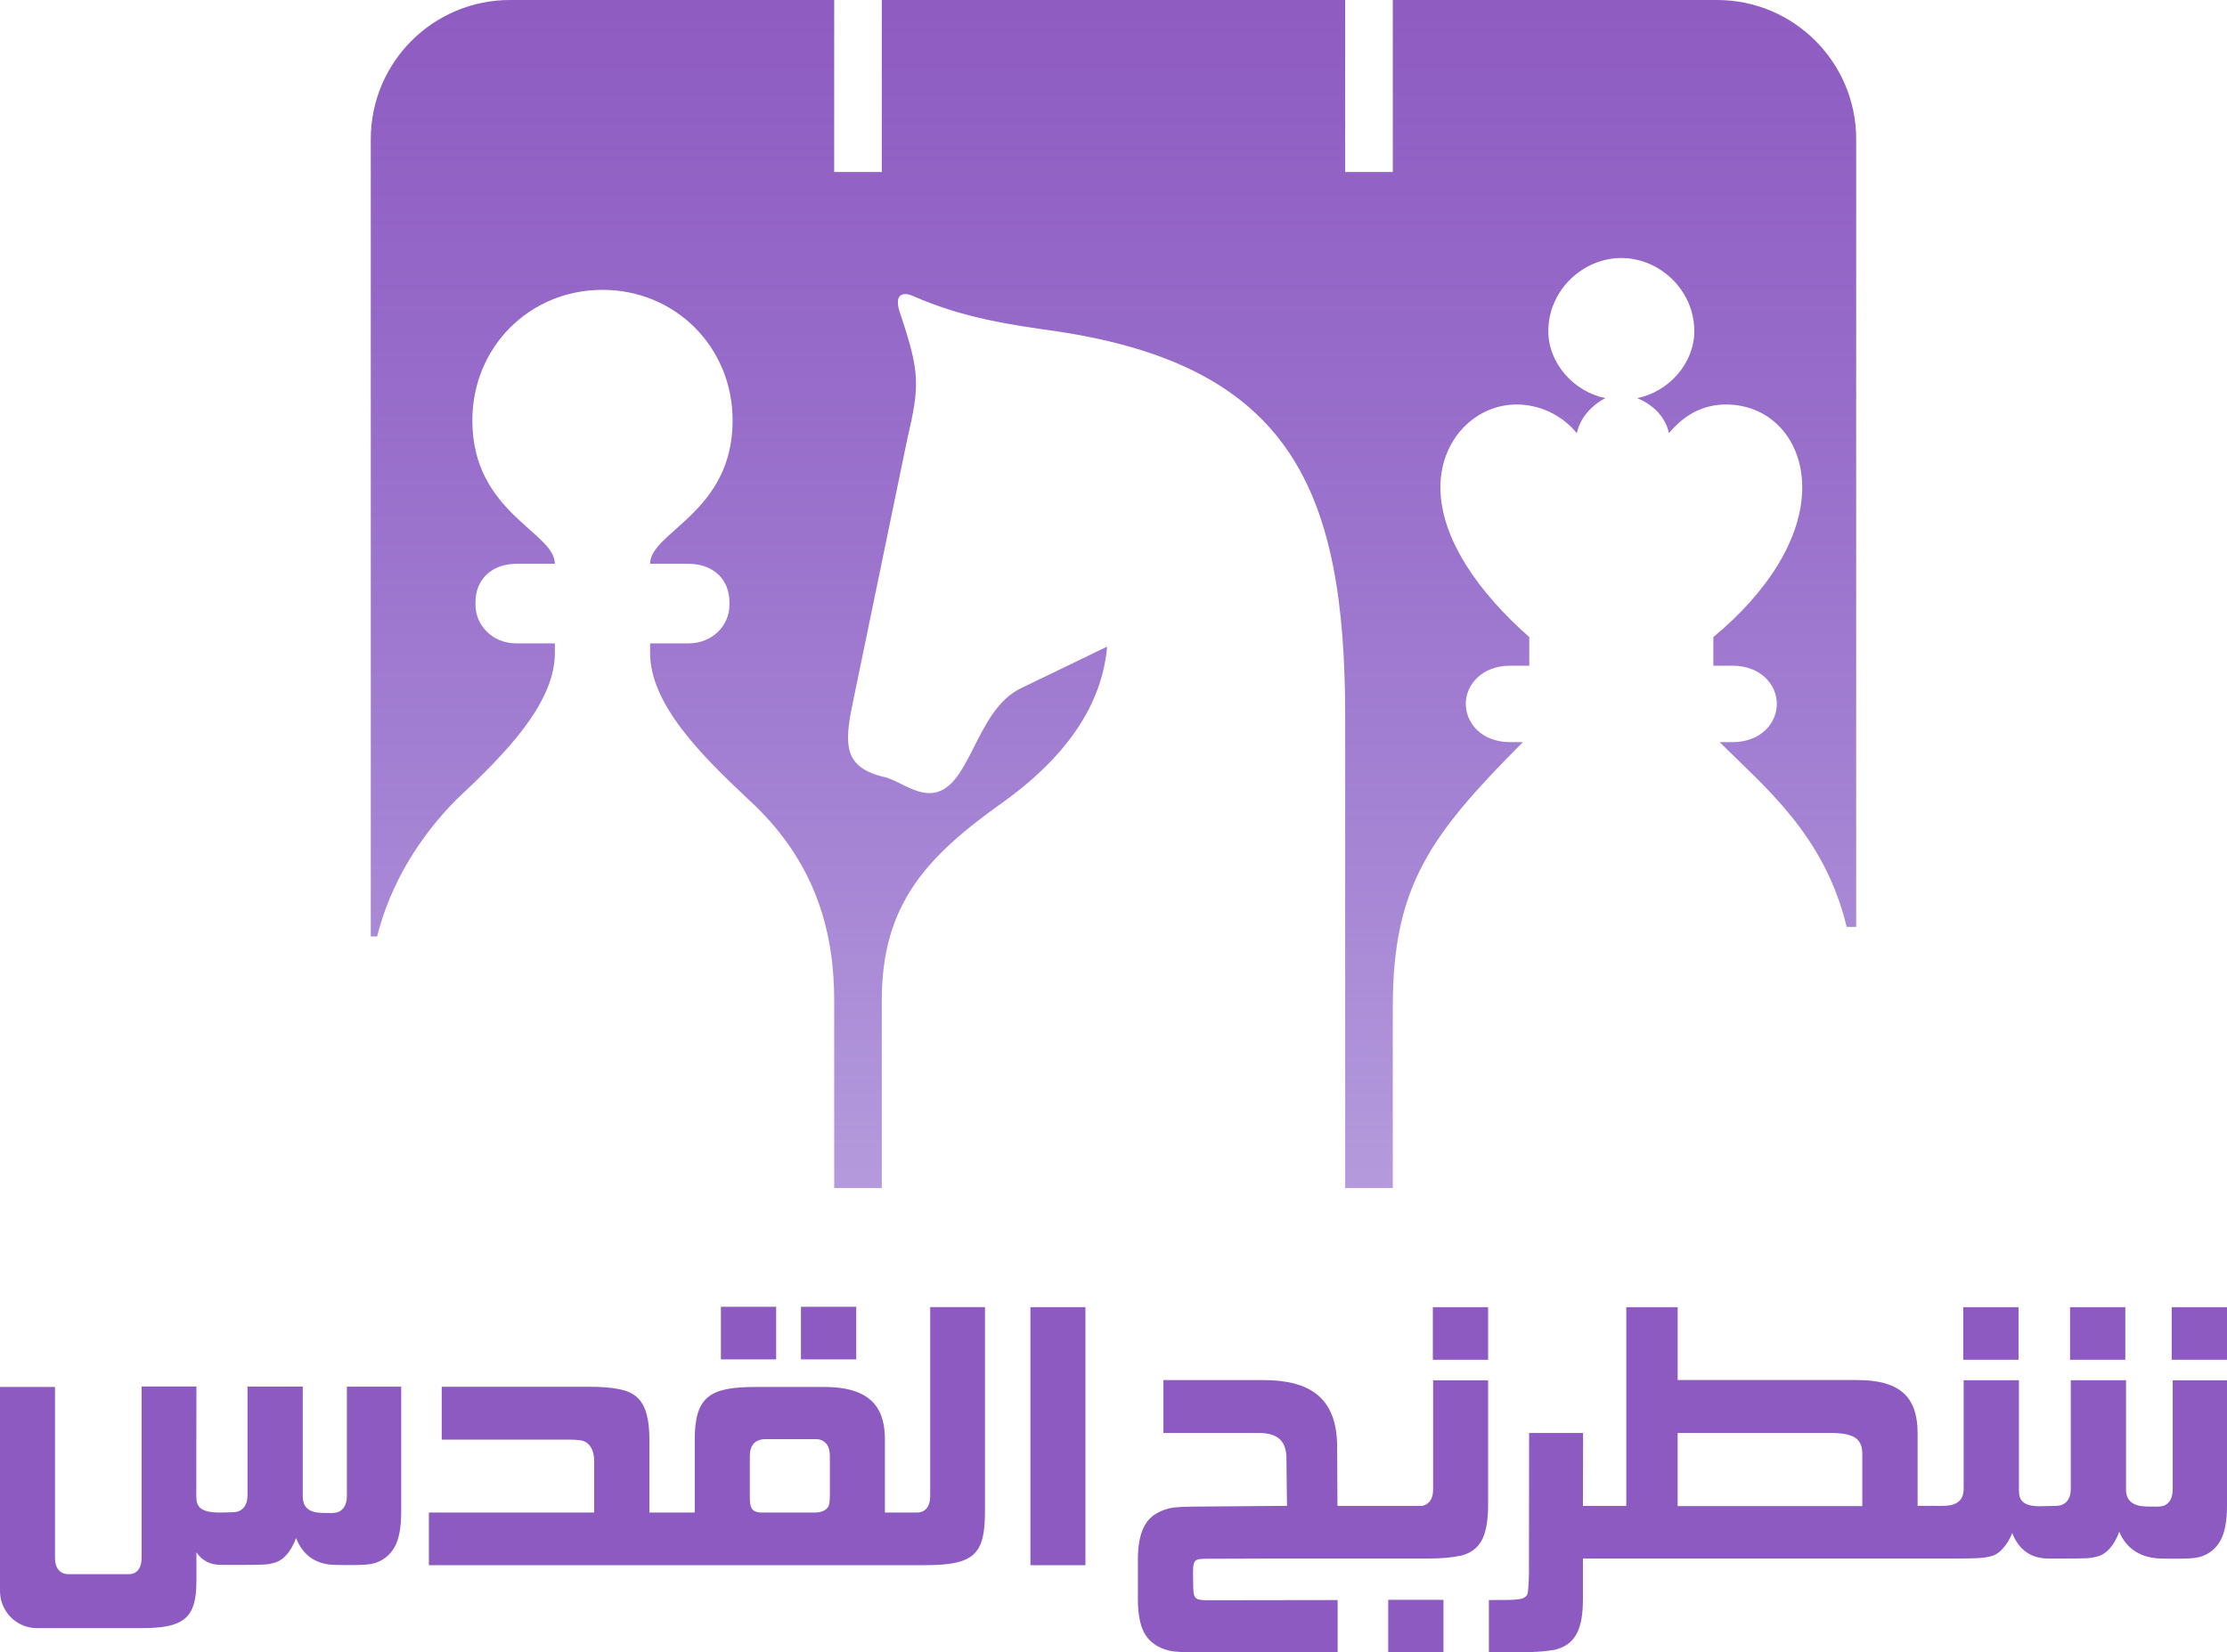 <svg width="128" height="95" viewBox="0 0 128 95" fill="none" xmlns="http://www.w3.org/2000/svg">
<path d="M53.462 86.009C53.462 86.39 53.358 86.661 53.148 86.822C53.026 86.917 52.869 86.959 52.714 86.959H52.154H51.968H50.861V82.78C50.861 81.253 50.352 79.74 47.391 79.74H43.401C40.794 79.74 39.931 80.295 39.931 82.78V86.959H38.691H38.678H37.325V82.767C37.325 81.839 37.188 81.149 36.918 80.698C36.646 80.248 36.192 79.968 35.551 79.861C35.347 79.817 35.103 79.783 34.818 79.761C34.533 79.739 34.218 79.728 33.871 79.728H25.39V82.767H32.764C32.977 82.767 33.162 82.778 33.317 82.8C33.472 82.822 33.596 82.861 33.683 82.914C33.995 83.128 34.15 83.489 34.15 83.998V86.957H24.651V89.984H38.695H39.121H51.97H52.156H53.157C55.981 89.984 56.613 89.38 56.613 86.904V75.148H53.464V86.009H53.462ZM47.697 86.036C47.697 86.304 47.666 86.501 47.604 86.626C47.517 86.767 47.376 86.864 47.179 86.919C47.07 86.95 46.957 86.959 46.846 86.959H43.744C43.633 86.959 43.52 86.941 43.418 86.897C43.39 86.884 43.365 86.873 43.343 86.858C43.275 86.818 43.224 86.763 43.19 86.692C43.153 86.62 43.129 86.532 43.117 86.43C43.104 86.327 43.097 86.195 43.097 86.034V83.718C43.097 83.172 43.312 82.853 43.744 82.762C43.826 82.746 43.91 82.74 43.994 82.74H46.933C47.183 82.74 47.416 82.868 47.551 83.081C47.65 83.236 47.697 83.449 47.697 83.716V86.036Z" fill="#8C5AC0"/>
<path d="M62.386 75.15H59.225V89.986H62.386V75.15Z" fill="#8C5AC0"/>
<path d="M82.966 91.977H79.79V95H82.966V91.977Z" fill="#8C5AC0"/>
<path d="M85.531 75.151H82.355V78.175H85.531V75.151Z" fill="#8C5AC0"/>
<path d="M116.018 75.151H112.842V78.175H116.018V75.151Z" fill="#8C5AC0"/>
<path d="M44.611 75.129H41.435V78.153H44.611V75.129Z" fill="#8C5AC0"/>
<path d="M49.213 75.129H46.037V78.153H49.213V75.129Z" fill="#8C5AC0"/>
<path d="M122.155 75.151H118.979V78.175H122.155V75.151Z" fill="#8C5AC0"/>
<path d="M128 75.151H124.824V78.175H128V75.151Z" fill="#8C5AC0"/>
<path d="M67.177 94.892C67.381 94.936 67.626 94.965 67.91 94.98C68.195 94.993 68.52 95 68.885 95L76.882 94.989V91.99L69.339 92.001C68.585 91.978 68.585 91.878 68.578 90.869C68.552 89.693 68.563 89.629 69.299 89.616L73.221 89.603H79.274H80.078H82.063C82.811 89.603 83.433 89.55 83.931 89.442L83.916 89.455C84.504 89.312 84.92 89.014 85.164 88.558C85.409 88.102 85.531 87.424 85.531 86.522V79.356H82.37V85.624C82.37 86.151 82.169 86.468 81.769 86.575H80.078H79.274H76.873L76.853 83.172C76.853 80.295 75.211 79.343 72.606 79.343H66.869V82.383H72.34C73.493 82.383 73.934 82.896 73.941 83.839C73.951 85.132 73.962 85.915 73.974 86.575L68.885 86.615C68.52 86.615 68.195 86.622 67.91 86.635C67.626 86.648 67.381 86.677 67.177 86.723C66.874 86.803 66.612 86.915 66.391 87.058C66.168 87.201 65.984 87.391 65.836 87.627C65.69 87.864 65.581 88.149 65.51 88.484C65.439 88.82 65.402 89.215 65.402 89.669V91.945C65.402 92.856 65.546 93.537 65.834 93.987C66.124 94.44 66.571 94.74 67.177 94.892Z" fill="#8C5AC0"/>
<path d="M124.877 85.624C124.877 85.891 124.828 86.104 124.731 86.26C124.671 86.357 124.59 86.439 124.496 86.503C124.393 86.571 124.273 86.604 124.151 86.608C123.963 86.615 124.14 86.629 123.379 86.613C122.679 86.598 122.182 86.337 122.197 85.622V79.354H119.021V85.595C119.021 86.086 118.838 86.399 118.474 86.532C118.446 86.542 118.402 86.551 118.34 86.56C118.278 86.569 118.174 86.576 118.027 86.58C117.881 86.584 117.675 86.582 117.414 86.593C116.228 86.641 116.025 86.218 116.04 85.622V79.354H112.864V85.595C112.864 86.426 112.242 86.587 111.567 86.576C110.99 86.567 110.217 86.573 110.217 86.573V82.381C110.211 80.348 109.243 79.341 106.747 79.341H96.427V75.15H93.472V86.575H92.604H92.21H90.982L90.991 82.383H87.888L87.879 90.418C87.879 90.713 87.848 91.521 87.786 91.663C87.724 91.806 87.549 91.896 87.406 91.931L87.419 91.918C87.258 91.962 86.93 91.986 86.432 91.986L85.576 91.988V94.987L87.54 94.985C87.904 94.985 88.233 94.974 88.526 94.952C88.82 94.93 89.083 94.897 89.314 94.852L89.302 94.865C89.605 94.793 89.862 94.685 90.075 94.542C90.289 94.399 90.462 94.209 90.595 93.973C90.728 93.737 90.827 93.451 90.889 93.116C90.951 92.781 90.982 92.385 90.982 91.931V89.602H92.089H92.21H110.861H111.521H112.556C112.983 89.602 113.34 89.594 113.63 89.581C113.918 89.569 114.154 89.539 114.331 89.493C114.615 89.45 114.869 89.301 115.091 89.052C115.314 88.801 115.5 88.545 115.651 88.135C116.069 89.162 116.773 89.602 117.753 89.602H118.727C119.154 89.602 119.513 89.598 119.807 89.589C120.101 89.58 120.314 89.554 120.447 89.508C120.741 89.455 121.004 89.303 121.236 89.052C121.467 88.801 121.659 88.472 121.808 88.061C122.226 89.089 123.118 89.576 124.191 89.602C125.008 89.62 125.98 89.625 126.373 89.528C126.96 89.385 127.378 89.016 127.626 88.563C127.876 88.113 128 87.444 128 86.562V79.356H124.879V85.624H124.877ZM107.039 86.589H96.425V82.383H105.211C106.656 82.383 107.039 82.777 107.039 83.615V86.589Z" fill="#8C5AC0"/>
<path d="M19.938 85.99C19.938 86.258 19.888 86.47 19.791 86.626C19.733 86.719 19.657 86.8 19.565 86.862C19.463 86.932 19.343 86.97 19.219 86.974C19.016 86.981 19.284 86.996 18.511 86.979C17.81 86.965 17.389 86.703 17.402 85.989V79.72H14.226V85.961C14.226 86.452 14.043 86.765 13.678 86.899C13.651 86.908 13.607 86.917 13.545 86.926C13.483 86.935 13.379 86.943 13.231 86.946C13.085 86.95 12.879 86.959 12.618 86.959C11.529 86.959 11.283 86.617 11.283 86.051L11.289 79.713H8.138V89.55C8.138 89.973 8.018 90.259 7.775 90.407C7.667 90.473 7.54 90.501 7.414 90.501H3.926C3.791 90.501 3.656 90.471 3.541 90.404C3.287 90.252 3.161 89.968 3.161 89.55V79.74H0V91.471C0 92.649 0.95 93.603 2.123 93.603H8.136C10.488 93.603 11.289 93.092 11.289 90.933V89.988V89.25C11.63 89.728 12.066 89.968 12.733 89.968H13.934C14.361 89.968 14.72 89.964 15.014 89.955C15.307 89.946 15.521 89.918 15.654 89.874C15.948 89.821 16.21 89.669 16.44 89.418C16.672 89.168 16.864 88.838 17.015 88.428C17.433 89.455 18.177 89.942 19.25 89.968C20.067 89.986 21.039 89.992 21.431 89.895C22.019 89.752 22.437 89.382 22.685 88.93C22.935 88.479 23.059 87.811 23.059 86.928V79.722H19.938V85.99Z" fill="#8C5AC0"/>
<path d="M47.946 57.5C47.946 53.838 47.033 49.626 43.02 45.964C40.284 43.4 37.365 40.47 37.365 37.54V36.991H39.554C41.013 36.991 41.925 35.892 41.925 34.793V34.61C41.925 33.328 41.013 32.413 39.554 32.413H37.365C37.365 30.581 42.108 29.483 42.108 24.172C42.108 19.96 38.824 16.664 34.628 16.664C30.433 16.664 27.149 19.96 27.149 24.172C27.149 29.483 31.892 30.581 31.892 32.413H29.703C28.243 32.413 27.331 33.328 27.331 34.61V34.793C27.331 35.892 28.243 36.991 29.703 36.991H31.892V37.54C31.892 40.47 28.973 43.4 26.237 45.964C24.048 48.161 22.406 50.908 21.676 53.838H21.311V8C21.311 3.582 24.893 0 29.311 0H47.946V9.889H50.682V0H77.316V9.889H80.053V0H98.687C103.105 0 106.687 3.582 106.687 8V53.288H106.14C104.863 47.978 101.397 45.231 98.843 42.667H99.572C101.214 42.667 102.126 41.569 102.126 40.47C102.126 39.371 101.214 38.273 99.572 38.273H98.478V36.624C101.579 34.061 103.586 30.948 103.586 28.018C103.586 25.271 101.762 23.256 99.207 23.256C97.93 23.256 96.836 23.806 95.924 24.905C95.741 23.989 95.012 23.256 94.1 22.89C95.924 22.524 97.383 20.876 97.383 19.045C97.383 16.664 95.377 14.833 93.187 14.833C90.998 14.833 88.992 16.664 88.992 19.045C88.992 20.876 90.451 22.524 92.275 22.89C91.546 23.256 90.816 23.989 90.633 24.905C89.721 23.806 88.444 23.256 87.167 23.256C84.796 23.256 82.789 25.271 82.789 28.018C82.789 30.948 84.978 34.061 87.897 36.624V38.273H86.802C85.161 38.273 84.249 39.371 84.249 40.47C84.249 41.569 85.161 42.667 86.802 42.667H87.532C82.242 47.978 80.053 50.908 80.053 57.867V68.305H77.316V41.202C77.316 28.201 74.215 21.059 60.715 19.045C58.161 18.678 55.425 18.312 52.506 17.03C52.141 16.847 51.229 16.664 51.776 18.129C52.871 21.425 52.871 22.158 52.141 25.271L49.04 40.287C48.493 42.85 48.493 44.132 50.864 44.682C51.594 44.865 52.506 45.597 53.418 45.597C55.79 45.597 55.972 40.836 58.709 39.554L63.634 37.174C63.269 41.386 60.168 44.316 57.614 46.147C53.236 49.26 50.682 52.007 50.682 57.5V68.305H47.946V57.5Z" fill="url(#paint0_linear_384_6535)"/>
<defs>
<linearGradient id="paint0_linear_384_6535" x1="63.999" y1="0" x2="63.999" y2="89.874" gradientUnits="userSpaceOnUse">
<stop stop-color="#8F5CC2"/>
<stop offset="1" stop-color="#5B26B6" stop-opacity="0.33"/>
</linearGradient>
</defs>
</svg>
